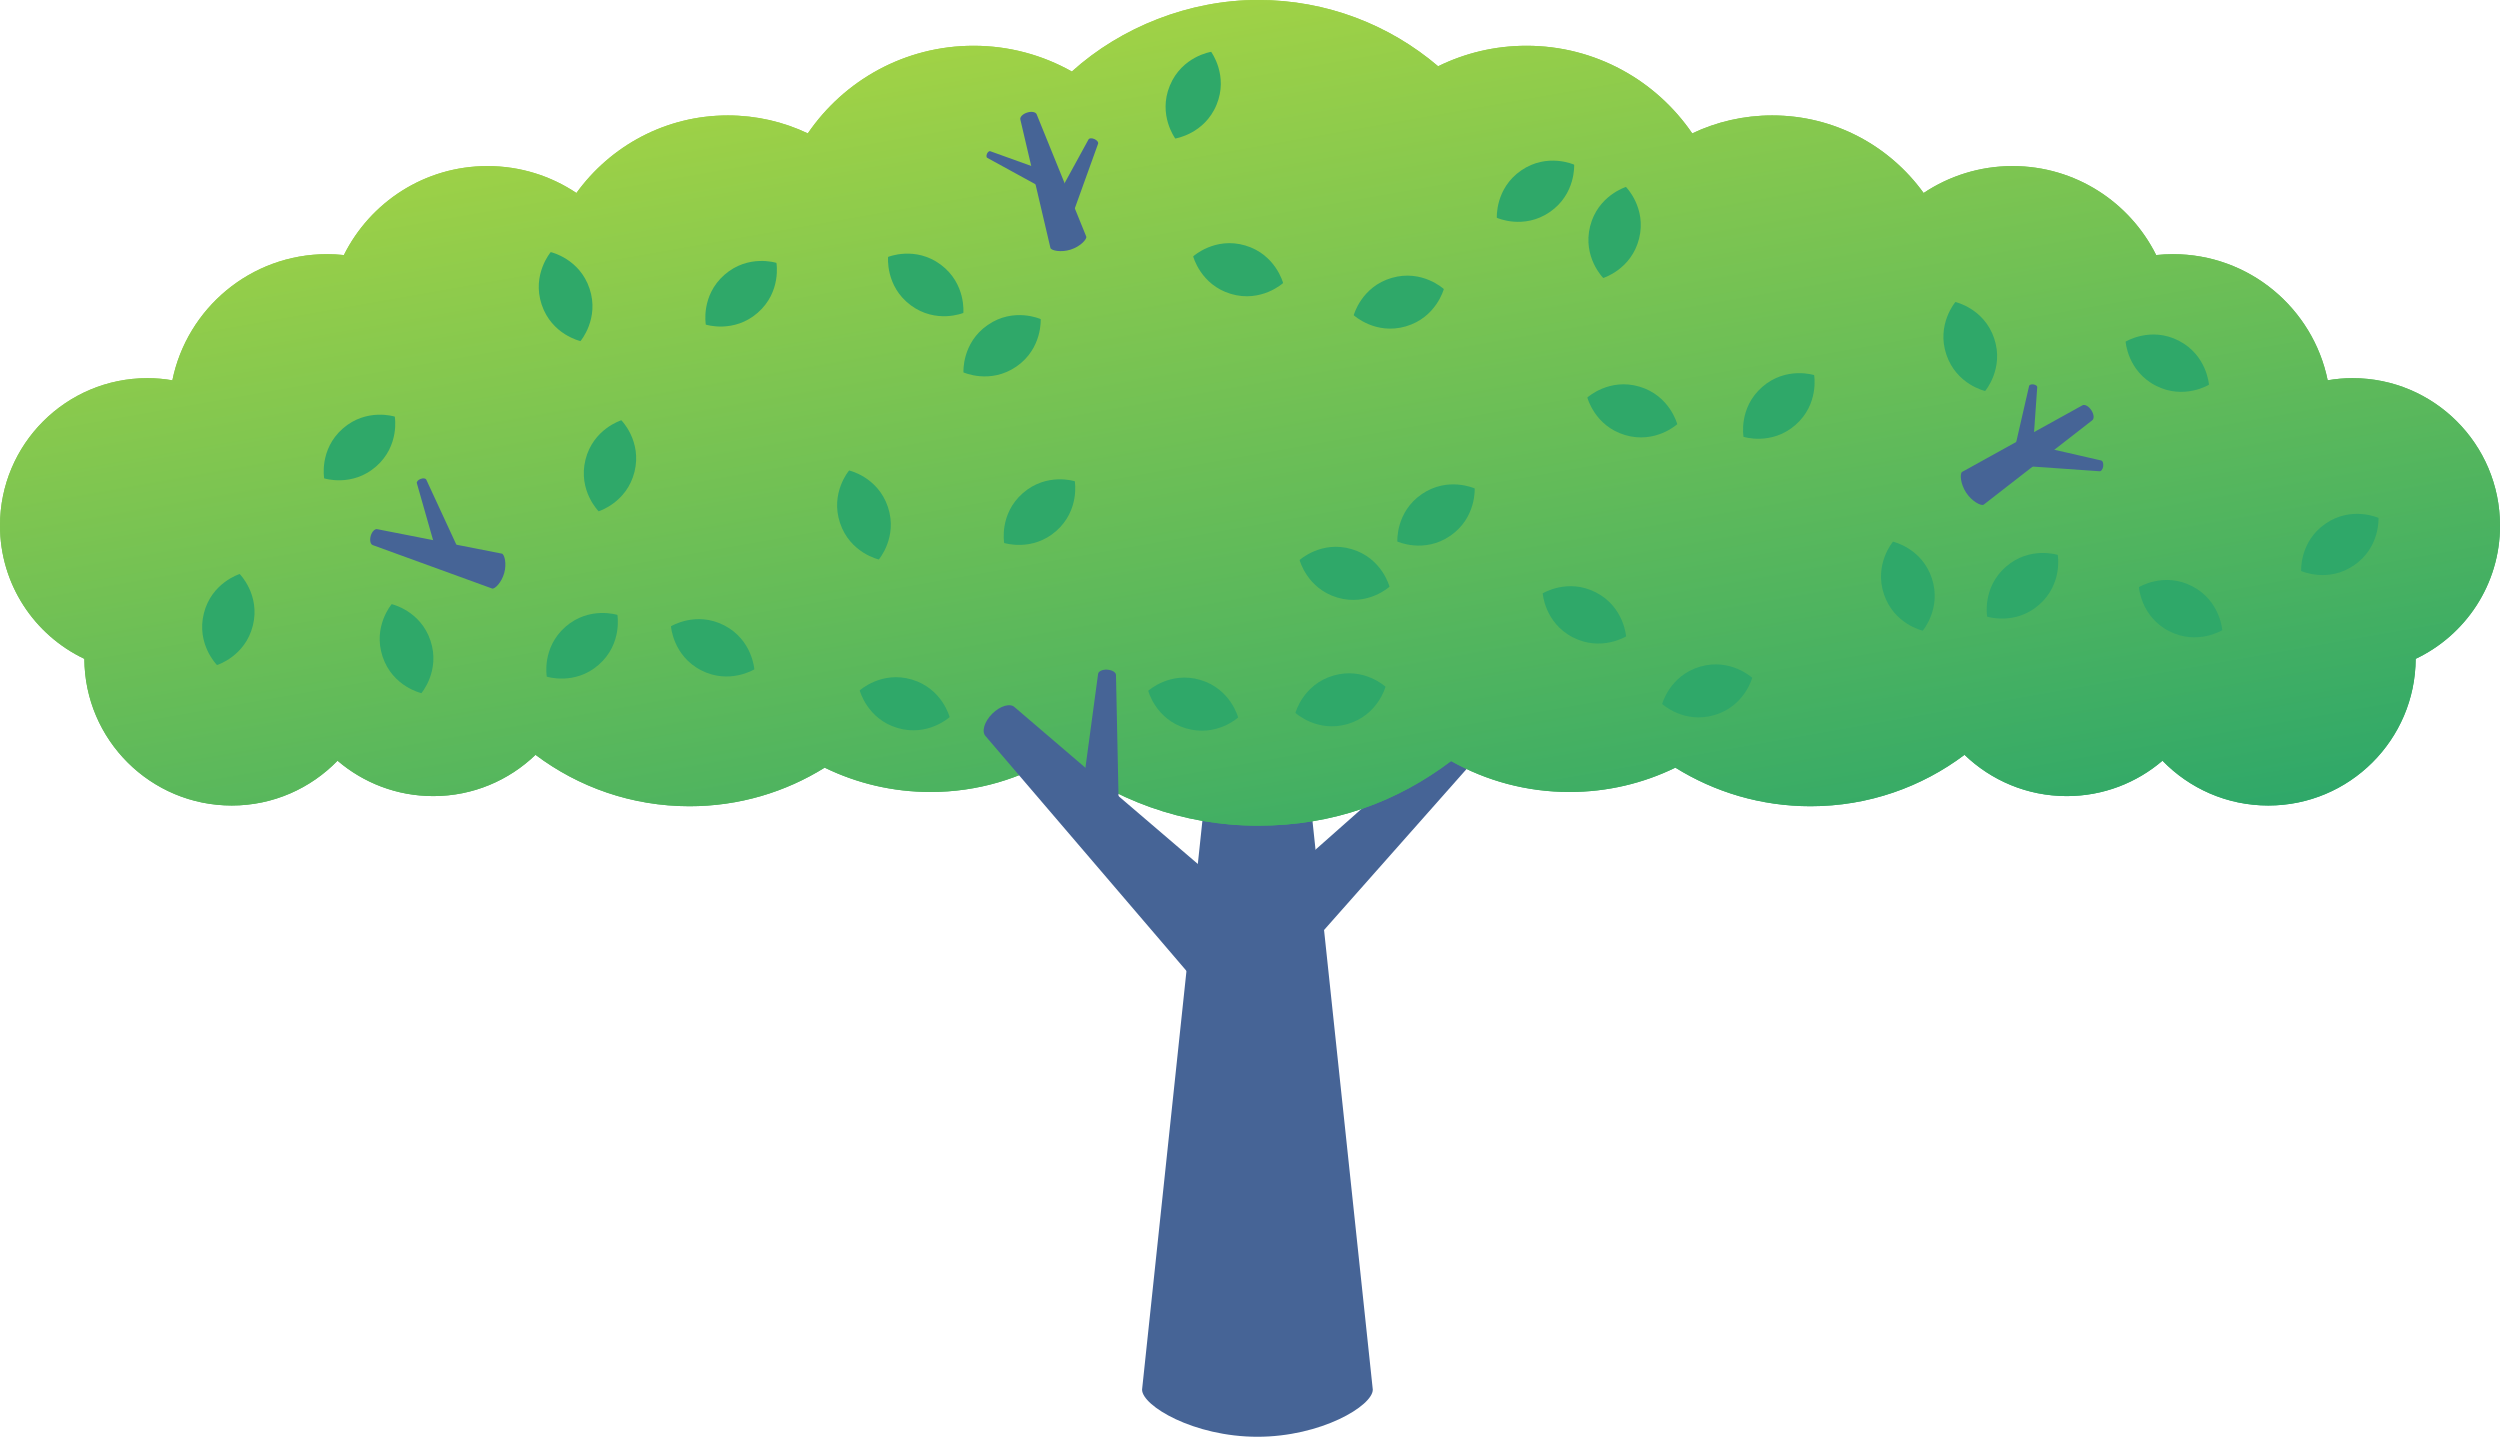 <?xml version="1.0" encoding="UTF-8"?>
<svg id="_レイヤー_2" data-name="レイヤー 2" xmlns="http://www.w3.org/2000/svg" xmlns:xlink="http://www.w3.org/1999/xlink" viewBox="0 0 779.53 448.01">
  <defs>
    <style>
      .cls-1 {
        fill: url(#_名称未設定グラデーション_2);
      }

      .cls-2 {
        fill: #466496;
      }

      .cls-3 {
        fill: #2fa869;
      }
    </style>
    <linearGradient id="_名称未設定グラデーション_2" data-name="名称未設定グラデーション 2" x1="361.41" y1="3.1" x2="414.39" y2="303.53" gradientUnits="userSpaceOnUse">
      <stop offset="0" stop-color="#a0d246"/>
      <stop offset="1" stop-color="#2fa869"/>
    </linearGradient>
  </defs>
  <g id="tree">
    <g>
      <path class="cls-2" d="M471.68,216.62c-1.86-1.86-4.2-2.53-5.24-1.49l-69.76,61.76c-1.03,1.03.29,6.31,4.35,10.38,4.07,4.07,9.34,5.39,10.38,4.35l61.76-69.76c1.03-1.03.36-3.38-1.49-5.24Z"/>
      <path class="cls-2" d="M392.08,240.01c-9.08,0-16.44,4.09-16.44,9.14l-19.53,184.15c0,5.05,16.1,14.7,35.97,14.7s35.97-9.66,35.97-14.7l-19.53-184.15c0-5.05-7.36-9.14-16.44-9.14Z"/>
      <g>
        <path class="cls-1" d="M779.53,163.88c0-25.39-20.58-45.97-45.97-45.97-2.65,0-5.24.24-7.76.67-4.58-22.44-24.43-39.33-48.23-39.33-1.77,0-3.53.1-5.25.28-8.19-16.44-25.16-27.75-44.77-27.75-10.27,0-19.8,3.1-27.74,8.4-10.57-14.65-27.77-24.19-47.22-24.19-8.92,0-17.37,2.01-24.93,5.6-11.26-16.49-30.21-27.32-51.68-27.32-9.89,0-19.24,2.3-27.55,6.39-15.13-12.89-34.74-20.67-56.17-20.67s-42.68,8.44-58.04,22.31c-9.06-5.1-19.51-8.03-30.65-8.03-21.48,0-40.42,10.83-51.68,27.32-7.56-3.59-16.01-5.6-24.93-5.6-19.44,0-36.64,9.54-47.22,24.19-7.94-5.31-17.48-8.4-27.74-8.4-19.62,0-36.58,11.3-44.77,27.75-1.73-.18-3.48-.28-5.25-.28-23.8,0-43.65,16.89-48.23,39.33-2.53-.43-5.12-.67-7.76-.67C20.58,117.91,0,138.49,0,163.88,0,182.23,10.75,198.06,26.3,205.43c.12,25.28,20.65,45.74,45.96,45.74,12.94,0,24.63-5.36,32.99-13.97,8.03,6.87,18.45,11.03,29.85,11.03,12.38,0,23.62-4.91,31.88-12.87,13.37,10.06,29.99,16.03,48.01,16.03,15.48,0,29.91-4.41,42.15-12.03,9.97,4.86,21.17,7.59,33.01,7.59,14.59,0,28.2-4.15,39.74-11.32,17.1,13.66,38.77,21.83,62.36,21.83s43.47-7.51,60.22-20.16c10.92,6.14,23.5,9.65,36.92,9.65,11.84,0,23.04-2.73,33.01-7.59,12.24,7.62,26.68,12.03,42.15,12.03,18.02,0,34.64-5.97,48.01-16.03,8.27,7.96,19.5,12.87,31.88,12.87,11.4,0,21.82-4.16,29.85-11.03,8.35,8.61,20.04,13.97,32.99,13.97,25.31,0,45.84-20.46,45.96-45.74,15.55-7.37,26.3-23.21,26.3-41.55Z"/>
        <path class="cls-1" d="M779.53,163.88c0-25.39-20.58-45.97-45.97-45.97-2.65,0-5.24.24-7.76.67-4.58-22.44-24.43-39.33-48.23-39.33-1.77,0-3.53.1-5.25.28-8.19-16.44-25.16-27.75-44.77-27.75-10.27,0-19.8,3.1-27.74,8.4-10.57-14.65-27.77-24.19-47.22-24.19-8.92,0-17.37,2.01-24.93,5.6-11.26-16.49-30.21-27.32-51.68-27.32-9.89,0-19.24,2.3-27.55,6.39-15.13-12.89-34.74-20.67-56.17-20.67s-42.68,8.44-58.04,22.31c-9.06-5.1-19.51-8.03-30.65-8.03-21.48,0-40.42,10.83-51.68,27.32-7.56-3.59-16.01-5.6-24.93-5.6-19.44,0-36.64,9.54-47.22,24.19-7.94-5.31-17.48-8.4-27.74-8.4-19.62,0-36.58,11.3-44.77,27.75-1.73-.18-3.48-.28-5.25-.28-23.8,0-43.65,16.89-48.23,39.33-2.53-.43-5.12-.67-7.76-.67C20.58,117.91,0,138.49,0,163.88,0,182.23,10.75,198.06,26.3,205.43c.12,25.28,20.65,45.74,45.96,45.74,12.94,0,24.63-5.36,32.99-13.97,8.03,6.87,18.45,11.03,29.85,11.03,12.38,0,23.62-4.91,31.88-12.87,13.37,10.06,29.99,16.03,48.01,16.03,15.48,0,29.91-4.41,42.15-12.03,9.97,4.86,21.17,7.59,33.01,7.59,14.59,0,28.2-4.15,39.74-11.32,17.1,13.66,38.77,21.83,62.36,21.83s43.47-7.51,60.22-20.16c10.92,6.14,23.5,9.65,36.92,9.65,11.84,0,23.04-2.73,33.01-7.59,12.24,7.62,26.68,12.03,42.15,12.03,18.02,0,34.64-5.97,48.01-16.03,8.27,7.96,19.5,12.87,31.88,12.87,11.4,0,21.82-4.16,29.85-11.03,8.35,8.61,20.04,13.97,32.99,13.97,25.31,0,45.84-20.46,45.96-45.74,15.55-7.37,26.3-23.21,26.3-41.55Z"/>
      </g>
      <path class="cls-3" d="M274.03,174.45s-8.97-1.99-12.1-11.38c-3.14-9.38,2.83-16.37,2.83-16.37,0,0,8.97,1.99,12.1,11.38,3.14,9.38-2.83,16.37-2.83,16.37Z"/>
      <path class="cls-3" d="M300.42,116.12s-.58-9.17,7.57-14.79c8.14-5.62,16.51-1.83,16.51-1.83,0,0,.58,9.17-7.57,14.79-8.14,5.62-16.51,1.83-16.51,1.83Z"/>
      <path class="cls-3" d="M366.46,43.19s-5.47-7.38-1.68-16.52c3.78-9.14,12.87-10.51,12.87-10.51,0,0,5.47,7.38,1.68,16.52-3.78,9.14-12.87,10.51-12.87,10.51Z"/>
      <path class="cls-3" d="M422.11,98.29s2.35-8.88,11.85-11.64c9.5-2.76,16.24,3.48,16.24,3.48,0,0-2.35,8.88-11.85,11.64-9.5,2.76-16.24-3.48-16.24-3.48Z"/>
      <path class="cls-3" d="M518.28,219.51s2.35-8.88,11.85-11.64c9.5-2.76,16.24,3.48,16.24,3.48,0,0-2.35,8.88-11.85,11.64-9.5,2.76-16.24-3.48-16.24-3.48Z"/>
      <path class="cls-3" d="M403.93,222.29s2.35-8.88,11.85-11.64c9.5-2.76,16.24,3.48,16.24,3.48,0,0-2.35,8.88-11.85,11.64-9.5,2.76-16.24-3.48-16.24-3.48Z"/>
      <path class="cls-3" d="M499.91,86.68s-6.49-6.5-4.1-16.1c2.39-9.6,11.18-12.29,11.18-12.29,0,0,6.49,6.5,4.1,16.1-2.39,9.6-11.18,12.29-11.18,12.29Z"/>
      <path class="cls-3" d="M186.66,159.43s-6.49-6.5-4.1-16.1c2.39-9.6,11.18-12.29,11.18-12.29,0,0,6.49,6.5,4.1,16.1-2.39,9.6-11.18,12.29-11.18,12.29Z"/>
      <path class="cls-3" d="M481.04,185.01s7.82-4.82,16.61-.28c8.79,4.54,9.38,13.71,9.38,13.71,0,0-7.82,4.82-16.61.28-8.79-4.54-9.38-13.71-9.38-13.71Z"/>
      <path class="cls-3" d="M313.11,169.31s-1.62-9.04,5.83-15.55c7.45-6.51,16.19-3.7,16.19-3.7,0,0,1.62,9.04-5.83,15.55-7.45,6.51-16.19,3.7-16.19,3.7Z"/>
      <path class="cls-3" d="M599.53,196.65s-8.97-1.99-12.1-11.38c-3.14-9.38,2.83-16.37,2.83-16.37,0,0,8.97,1.99,12.1,11.38,3.14,9.38-2.83,16.37-2.83,16.37Z"/>
      <path class="cls-3" d="M666.94,183.07s7.82-4.82,16.61-.28c8.79,4.54,9.38,13.71,9.38,13.71,0,0-7.82,4.82-16.61.28-8.79-4.54-9.38-13.71-9.38-13.71Z"/>
      <path class="cls-3" d="M662.79,106.53s7.82-4.82,16.61-.28c8.79,4.54,9.38,13.71,9.38,13.71,0,0-7.82,4.82-16.61.28-8.79-4.54-9.38-13.71-9.38-13.71Z"/>
      <path class="cls-3" d="M619.62,192.28s-1.62-9.04,5.83-15.55c7.45-6.51,16.19-3.7,16.19-3.7,0,0,1.62,9.04-5.83,15.55-7.45,6.51-16.19,3.7-16.19,3.7Z"/>
      <path class="cls-3" d="M543.65,136.21s-1.62-9.04,5.83-15.55c7.45-6.51,16.19-3.7,16.19-3.7,0,0,1.62,9.04-5.83,15.55-7.45,6.51-16.19,3.7-16.19,3.7Z"/>
      <path class="cls-3" d="M131.4,216.13s-8.97-1.99-12.1-11.38c-3.14-9.38,2.83-16.37,2.83-16.37,0,0,8.97,1.99,12.1,11.38,3.14,9.38-2.83,16.37-2.83,16.37Z"/>
      <path class="cls-3" d="M209.22,195.28s7.82-4.82,16.61-.28c8.79,4.54,9.38,13.71,9.38,13.71,0,0-7.82,4.82-16.61.28-8.79-4.54-9.38-13.71-9.38-13.71Z"/>
      <path class="cls-3" d="M170.49,210.99s-1.62-9.04,5.83-15.55c7.45-6.51,16.19-3.7,16.19-3.7,0,0,1.62,9.04-5.83,15.55-7.45,6.51-16.19,3.7-16.19,3.7Z"/>
      <path class="cls-3" d="M181,106.36s-8.97-1.99-12.1-11.38c-3.14-9.38,2.83-16.37,2.83-16.37,0,0,8.97,1.99,12.1,11.38,3.14,9.38-2.83,16.37-2.83,16.37Z"/>
      <path class="cls-3" d="M618.99,121.92s-8.97-1.99-12.1-11.38c-3.14-9.38,2.83-16.37,2.83-16.37,0,0,8.97,1.99,12.1,11.38,3.14,9.38-2.83,16.37-2.83,16.37Z"/>
      <path class="cls-3" d="M220.08,101.22s-1.62-9.04,5.83-15.55c7.45-6.51,16.19-3.7,16.19-3.7,0,0,1.62,9.04-5.83,15.55-7.45,6.51-16.19,3.7-16.19,3.7Z"/>
      <path class="cls-3" d="M67.66,207.37s-6.49-6.5-4.1-16.1c2.39-9.6,11.18-12.29,11.18-12.29,0,0,6.49,6.5,4.1,16.1-2.39,9.6-11.18,12.29-11.18,12.29Z"/>
      <path class="cls-3" d="M101.08,149.16s-1.62-9.04,5.83-15.55c7.45-6.51,16.19-3.7,16.19-3.7,0,0,1.62,9.04-5.83,15.55-7.45,6.51-16.19,3.7-16.19,3.7Z"/>
      <path class="cls-3" d="M405.23,174.62s6.78-6.2,16.26-3.39c9.48,2.81,11.78,11.71,11.78,11.71,0,0-6.78,6.2-16.26,3.39-9.48-2.81-11.78-11.71-11.78-11.71Z"/>
      <path class="cls-3" d="M358.03,215.4s6.78-6.2,16.26-3.39c9.48,2.81,11.78,11.71,11.78,11.71,0,0-6.78,6.2-16.26,3.39-9.48-2.81-11.78-11.71-11.78-11.71Z"/>
      <path class="cls-3" d="M494.95,123.95s6.78-6.2,16.26-3.39c9.48,2.81,11.78,11.71,11.78,11.71,0,0-6.78,6.2-16.26,3.39-9.48-2.81-11.78-11.71-11.78-11.71Z"/>
      <path class="cls-3" d="M372.05,79.94s6.78-6.2,16.26-3.39c9.48,2.81,11.78,11.71,11.78,11.71,0,0-6.78,6.2-16.26,3.39-9.48-2.81-11.78-11.71-11.78-11.71Z"/>
      <path class="cls-3" d="M268.07,215.28s6.78-6.2,16.26-3.39c9.48,2.81,11.78,11.71,11.78,11.71,0,0-6.78,6.2-16.26,3.39-9.48-2.81-11.78-11.71-11.78-11.71Z"/>
      <path class="cls-3" d="M435.71,168.86s-.56-9.17,7.6-14.77c8.15-5.6,16.51-1.79,16.51-1.79,0,0,.56,9.17-7.6,14.77-8.15,5.6-16.51,1.79-16.51,1.79Z"/>
      <path class="cls-3" d="M466.73,67.91s-.56-9.17,7.6-14.77c8.15-5.6,16.51-1.79,16.51-1.79,0,0,.56,9.17-7.6,14.77-8.15,5.6-16.51,1.79-16.51,1.79Z"/>
      <path class="cls-3" d="M717.53,178.05s-.56-9.17,7.6-14.77c8.15-5.6,16.51-1.79,16.51-1.79,0,0,.56,9.17-7.6,14.77-8.15,5.6-16.51,1.79-16.51,1.79Z"/>
      <path class="cls-3" d="M276.92,80.11s8.5-3.49,16.43,2.42c7.93,5.91,7.03,15.05,7.03,15.05,0,0-8.5,3.49-16.43-2.42-7.93-5.91-7.03-15.05-7.03-15.05Z"/>
      <path class="cls-2" d="M309.38,222.56c-2.5,2.5-3.4,5.65-2.01,7.04l63.7,74.44c1.39,1.39,8.47-.38,13.94-5.85s7.24-12.55,5.85-13.94l-74.44-63.7c-1.39-1.39-4.54-.49-7.04,2.01Z"/>
      <path class="cls-2" d="M345.27,208.8c-1.54-.09-2.83.54-2.88,1.4l-5.74,42.51c-.05.86,2.6,2.65,5.97,2.85,3.38.19,6.21-1.29,6.26-2.15l-.9-42.88c.05-.86-1.16-1.62-2.71-1.71Z"/>
      <g>
        <path class="cls-2" d="M115.59,167.12c-.38,1.37-.07,2.66.69,2.87l37.2,13.53c.76.21,2.9-1.82,3.74-4.83.84-3.01.05-5.85-.71-6.06l-38.84-7.62c-.76-.21-1.69.73-2.08,2.1Z"/>
        <path class="cls-2" d="M131.16,149.33c-.81.3-1.34.91-1.17,1.37l6.61,23.19c.17.45,1.93.78,3.72.12s2.91-2.06,2.74-2.52l-10.12-21.89c-.17-.45-.96-.58-1.78-.27Z"/>
      </g>
      <g>
        <path class="cls-2" d="M652.1,127.9c.85,1.29.96,2.72.24,3.19l-33.81,26.27c-.72.47-3.59-.91-5.45-3.73-1.86-2.82-2-6.01-1.28-6.48l37.46-20.73c.72-.47,1.99.19,2.84,1.48Z"/>
        <path class="cls-2" d="M655.8,145.39c.14-.93-.17-1.75-.69-1.82l-25.42-5.83c-.52-.08-1.75,1.42-2.05,3.46-.3,2.03.44,3.83.96,3.91l26.02,1.83c.52.08,1.05-.61,1.19-1.54Z"/>
        <path class="cls-2" d="M634.07,119.86c-.7-.1-1.32.13-1.38.52l-4.41,19.21c-.06.39,1.08,1.32,2.61,1.55,1.54.23,2.9-.33,2.95-.72l1.39-19.66c.06-.39-.46-.79-1.17-.9Z"/>
      </g>
      <g>
        <path class="cls-2" d="M320.26,35.1c1.41-.45,2.76-.18,3.01.61l15.44,38.06c.25.78-1.78,3.08-4.86,4.06-3.09.98-6.07.28-6.31-.51l-9.37-39.99c-.25-.78.69-1.78,2.1-2.23Z"/>
        <path class="cls-2" d="M341.25,43.36c-.82-.37-1.66-.3-1.86.16l-12.01,21.94c-.21.46.86,1.99,2.66,2.8,1.8.81,3.65.59,3.86.14l8.48-23.54c.21-.46-.29-1.13-1.12-1.5Z"/>
        <path class="cls-2" d="M307.76,47.94c-.26.57-.21,1.16.11,1.3l15.33,8.39c.32.14,1.39-.6,1.95-1.86.57-1.26.41-2.55.09-2.69l-16.44-5.92c-.32-.14-.79.21-1.05.78Z"/>
      </g>
    </g>
  </g>
</svg>